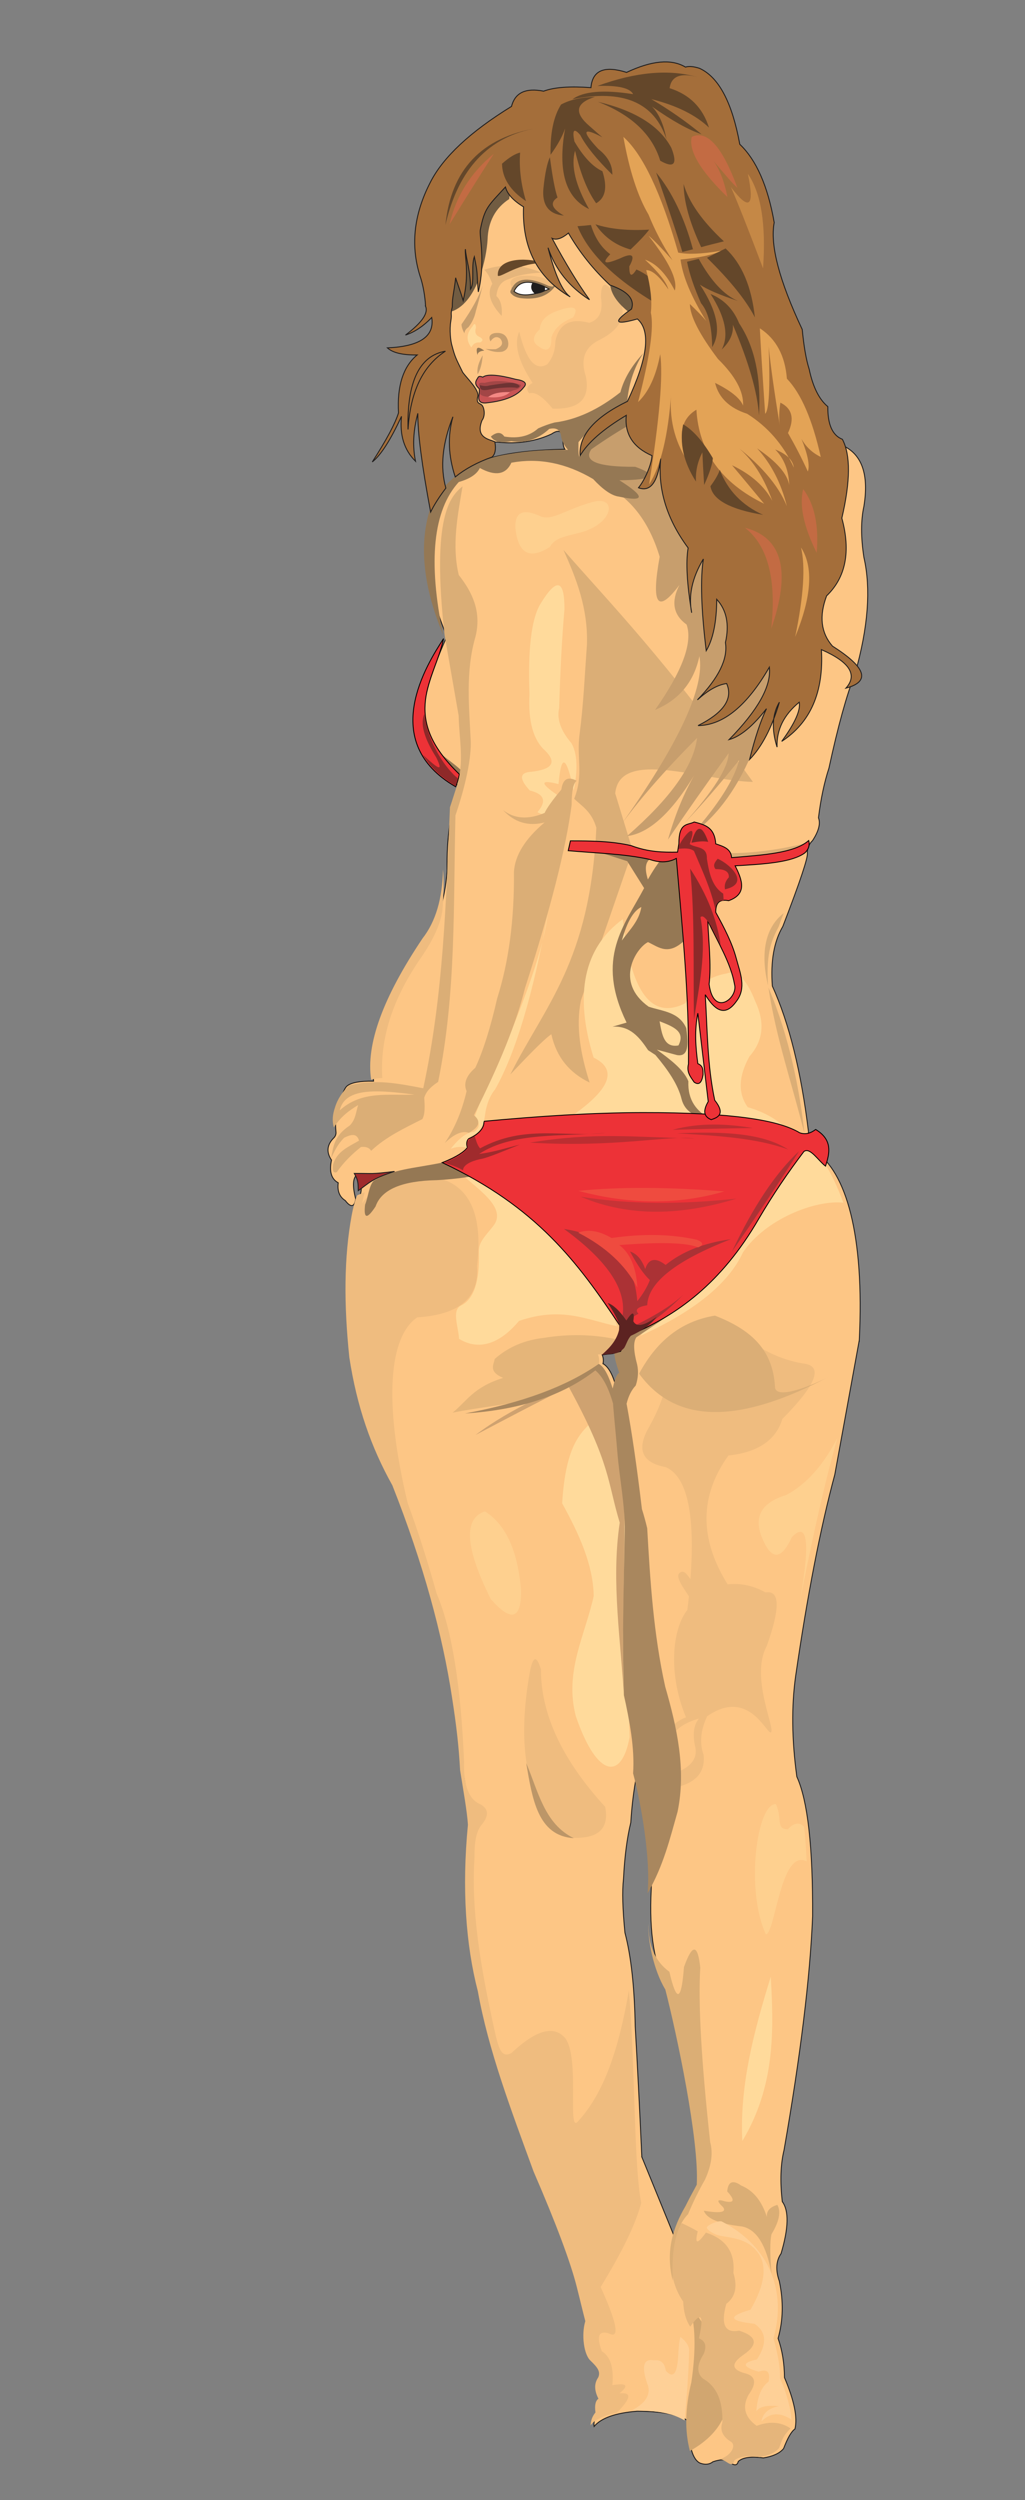 <?xml version="1.0"?><svg width="9290.47" height="22643.991" xmlns="http://www.w3.org/2000/svg">
 <rect width="100%" height="100%" fill="#808080" stroke="none"/>
 <defs>.str1 {stroke:black;stroke-width:7.94}
    .str0 {stroke:#201E1E;stroke-width:8.47}
    .fil31 {fill:#201E1E}
    .fil16 {fill:#ED3237}
    .fil38 {fill:#F48884}
    .fil2 {fill:#F58634}
    .fil30 {fill:#FEFEFE}
    .fil0 {fill:#FFF8AF}
    .fil1 {fill:#FFFBD6}
    .fil19 {fill:#5C2321}
    .fil26 {fill:#64472A}
    .fil28 {fill:#6E3333}
    .fil7 {fill:#715C42}
    .fil24 {fill:#7E2726}
    .fil23 {fill:#8E2929}
    .fil5 {fill:#957854}
    .fil22 {fill:#A02B2D}
    .fil27 {fill:#A24646}
    .fil32 {fill:#A46E3A}
    .fil15 {fill:#A9875E}
    .fil17 {fill:#AB3235}
    .fil21 {fill:#BC2E31}
    .fil25 {fill:#BC9668}
    .fil33 {fill:#C36B43}
    .fil34 {fill:#C58846}
    .fil20 {fill:#C73336}
    .fil10 {fill:#C79E6D}
    .fil4 {fill:#C85454}
    .fil14 {fill:#CFA270}
    .fil12 {fill:#D1A670}
    .fil37 {fill:#DBAE75}
    .fil9 {fill:#DBAE76}
    .fil35 {fill:#E3A356}
    .fil13 {fill:#E5B579}
    .fil8 {fill:#E5B57B}
    .fil18 {fill:#EF4B3F}
    .fil6 {fill:#EFBC7F}
    .fil39 {fill:#F48884}
    .fil3 {fill:#FDC685}
    .fil29 {fill:#FED08F}
    .fil36 {fill:#FED097}
    .fil11 {fill:#FFDA9B}</defs>
 <g>
  <title>Layer 1</title>
  <path fill="#fdc685" stroke="#201e1e" stroke-width="8.47" id="path18" d="m7788.57,12137.8c47,-952 -117,-1525 -407,-1715c-43,-90 -61,-147 -53,-169c-66,-545.04 -175,-986.04 -328,-1323.04c-17,-224 15,-404 95,-540c158,-410 232,-632 222,-667c-1,-42 15,-79 48,-111c55,-85 73,-154 53,-206c21,-171 53,-321 95,-450c81,-375 160,-662 238,-860c117,-414 144,-763 79,-1048c-28,-182 -28,-336 0,-463c46,-287 -17,-470 -191,-550c-1047,-1028 -1620,-1843 -1720,-2445c-400,-358 -927,-496 -1582,-413c-317,749 -403,1287 -322,1705c99,639 142,1127 497,1122c178,19 341,-6 487,-74c62,-42 96,-29 101,37c1,50 7,84 19,101c-284,6 -506,32 -667,77c-292,110 -475,288 -548,534c-74,318 -25,680 146,1085c-170,376 -240,653 -209,831c42,229 150,405 325,529c-83,215 -121,469 -114,762c-22,288 -100,514 -233,677c-310,440 -455,849 -434,1228c-123,-2 -204,13 -241,45c-23,20 -47,79 -71,180.04c-30,28 -39,105 -29,230c4,25 -4,46 -24,64c-58,61 -63,127 -16,196c-22,103 -2,172 61,206c-10,74 12,128 64,161c50,65 82,60 95,-13c-32,-122 -27,-197 16,-225c34,54 43,115 26,183c-67,189 -99,411 -95,667c-43,328 -14,709 87,1143c67,292 180,578 341,857c163,432 284,811 365,1138c127,539 204,1010 230,1416c35,185 57,347.001 66,487.001c-39,413 -29,814 32,1201c106,588 223,1037 352,1344c127,392 305,853 532,1384c74,237 124,426 151,566c-30,171 -10,295 61,373c65,55 84,105 56,148c-29,55 -28,115 3,180c-27,37 -36,79 -26,127c-31,47 -43,90 -37,127c65,-77 196,-123 392,-138c220,1 374,30 460,87c4,226 41,354 111,384c46,16 84,11 114,-13c75,-26 127,-23 156,8c41,29 65,26 74,-11c41,-37 116,-47 228,-32c87,-14 148,-42 183,-85c37,-97 71,-156 103,-177c25,-104 -7,-259 -95,-466c-1,-129 -20,-247 -58,-355c46,-162 50,-335 11,-519c-35,-101 -29,-184 16,-249c69,-232 72,-389 11,-471c-21,-184 -15,-339 16,-466c149,-855 236,-1560 259,-2117c3,-627 -44,-1049.001 -143,-1265.001c-46,-335 -49,-638 -11,-910c106,-730 224,-1339 355,-1826l222,-1218zm-2323,212c6,-25 4,-51 -7,-79c39,-1 87,-25 146,-73c-9,61 3,138 36,232c-28,25 -46,73 -53,146c-30,-121 -71,-196 -122,-225l0,-1zm352,7186.001c-21,-463 -41,-858 -60,-1184c-6,-350 -37,-633 -93,-847c-21,-212 -26,-375 -13,-489c10,-200 32,-369 66,-509c9,-146.001 26,-289.001 53,-430.001c100,390.001 144,734.001 132,1032.001c-21,401 29,706 152,913c103,390 171,717 205,979c52,277 113,725 79,794c-141,251 -214,412 -218,483l-303,-742z" class="fil3 str0"/>
  <path fill="#c85454" stroke="#201e1e" stroke-width="8.47" id="path20" d="m4746.235,3508.756c35,-36 11,-61 -71,-73c-162,-43 -261,-49 -299,-20c-34,-12 -39,-7 -48,11c-25,36 -23,58 16,95c1,21 0,41 -3,60c-9,52 14,76 77,66c163,-18 273,-65 328,-139z" class="fil4 str0"/>
  <path fill="#957854" id="path22" d="m4639.235,2664.756c-17,-12 -18,-28 -3,-46c12,-79 75,-114 189,-106c93,0 164,23 215,66c-61,98 -167,139 -318,122c-40,-6 -67,-18 -83,-36z" class="fil5"/>
  <path fill="#efbc7f" id="path24" d="m4828.235,3469.756c-131,-198 -172,-353 -122,-466c64,261 148,359 254,296c48,-55 73,-126 74,-212c33,-154 135,-209 307,-164c91,-29 126,-104 106,-228c0,-179 63,-152 191,79c25,120 -42,221 -201,302c-137,65 -179,176 -127,333c40,203 -60,300 -302,291c-89,-110 -160,-156 -212,-138c-30,-36 -20,-68 32,-95l0,2z" class="fil6"/>
  <path fill="#715c42" id="path26" d="m5699.235,2826.756c133,-90 77,-175 -169,-254c6,85 63,170 169,254z" class="fil7"/>
  <path fill="#e5b57b" id="path28" d="m4611.235,2527.756c76,-34 174,-53 296,-58c-175,-76 -348,-84 -519,-26c26,21 51,64 74,127c-50,80 -21,177 85,291c7,-86 -9,-146 -48,-180c8,-84 45,-135 111,-153l1,-1z" class="fil8"/>
  <path fill="#efbc7f" id="path30" d="m4965.235,2585.756c-168,-77 -276,-70 -323,21c-35,-57 -9,-92 77,-107c125,-9 219,10 283,58c30,37 17,47 -37,29l0,-1z" class="fil6"/>
  <path fill="#715c42" id="path32" d="m4444.235,1697.756c-244,299 -476,805 -346,1122c233,-86 313,-495 321,-649c5,-164 71,-287 196,-368c20,-123 -37,-158 -171,-105z" class="fil7"/>
  <path fill="#dbae76" d="m5107.235,4980.756c441,504 929,998 1717,2101c-461,-10 -1208,-307 -1248,104l158,518l-469,1358c-48,238 -2,489 79,743c-177,-85 -300,-224 -347,-438c-81,58 -227,213 -372,365c313,-624 724,-1022 780,-2235c-43,-146 -127,-192 -201,-262c88,-222 20,-370 49,-585c36,-274 47,-542 67,-816c9,-330 -97,-592 -213,-853z" class="fil9" id="path3805"/>
  <path fill="#c79e6d" id="path35" d="m5863.24,3842.76c1125,1212 1450,2188 974,2926c-140,352 -326,613 -561,783c237,-268 378,-490 423,-667c-179,222 -345,413 -497,572c265,-294 399,-506 402,-635c-214,295 -397,556 -550,783c70,-246 162,-462 275,-646c-220,383 -436,588 -646,614c392,-341 604,-637 635,-889c-300,301 -537,573 -709,815c539,-753 782,-1272 730,-1556c-49,233 -183,395 -402,487c248,-353 343,-611 286,-773c-122,-88 -143,-208 -64,-360c-199,266 -259,181 -180,-254c-103,-342 -290,-568 -561,-677c-195,-209 -144,-375 153,-497c119,-46 216,-55 291,-26l1,0z" class="fil10"/>
  <path fill="#dbae76" id="path37" d="m6520.235,7720.756c133,158 700,16 798,-88c-305,80 -635,107 -798,88z" class="fil9"/>
  <path fill="#ffda9b" id="path39" d="m6587.235,8816.756c-162,27 -287,117 -376,270c-306,154 -495,-100 -566,-762c-354,260 -443,678 -265,1254c226,110 150,294 -228,550c877,4 1542,43 1995,116c-88,-98 -212,-171 -370,-217c-90,-126 -84,-280 16,-460c125,-141 142,-307 53,-497c-80,-204 -167,-289 -259,-254z" class="fil11"/>
  <path fill="#957854" d="m5345.235,7690.756l340,109l153,244c-179,339 -445,631 -159,1218l-128,37c159,-10 245,96 323,213l66,43c113,134 206,268 238,402c29,108 119,165 262,177c-122,-65 -208,-163 -201,-341c-43,-106 -163,-196 -286,-286l182,49c110,20 104,-104 85,-244c-66,-148 -215,-152 -341,-194c-316,-226 -110,-534 -6,-585c101,47 190,134 353,-37l-55,-718l-175,0c-36,46 -74,100 -124,188c-37,-118 -16,-179 47,-197l-59,-10l-518,-66l3,-2zm468,524c-20,127 -109,210 -177,304c50,-180 110,-271 177,-304zm165,1035c123,48 238,92 171,219c-132,23 -149,-100 -171,-219z" class="fil5" id="path3794"/>
  <path fill="#957854" id="path42" d="m4159.235,7046.756c-96,-84 -158,-159 -162,-220c39,38 101,76 177,144c-4,33 -8,50 -15,76z" class="fil5"/>
  <path fill="#efbc7f" id="path44" d="m5423.235,21723.756c-41,-82 -35,-142 -1,-191c24,-54 -9,-93 -70,-152c-61,-56 -84,-237 -47,-358c-24,-90 -46,-187 -79,-316c-55,-216 -184,-564 -390,-1039c-207,-566 -410,-1101 -505,-1632c-109,-420 -146,-931 -90,-1509c-7,-117 -43,-318 -71,-494c-12,-219 -33,-401 -73,-658c-86,-567 -260,-1212 -541,-1922c-193,-345 -322,-714 -390,-1159c-50,-481 -49,-907 22,-1290c12,-61 30,-140 50,-178c24,-10 45,-19 68,-28c-9,32 -17,66 -24,102c99,-149 318,-229 657,-238c314,62 442,331 384,807c23,284 -158,438 -542,463c-250,171 -311,744 -86,1682c92,248 179,521 262,818c138,323 220,831 249,1524c-6,214 43,343 148,386c73,40 79,100 16,180c-50,55 -72,153 -69,296c-33,477 53,993 180,1566c40,181 65,255 153,212c226,-213 390,-257 492,-132c128,185 18,837 106,757c240,-256 376,-657 468,-1194c58,691 44,1588 112,1926c-50,184 -157,416 -368,761c153,338 176,478 69,418c-89,-24 -108,31 -58,164c78,48 110,150 95,307c132,-22 153,3 64,74c115,-11 107,42 -23,176c-132,26 -210,70 -238,114c3,-60 24,-92 44,-117c-10,-72 3,-109 29,-126l-3,0z" class="fil6"/>
  <path fill="#ffda9b" d="m5592.235,12011.756c-271,-56 -498,-182 -888,-48c-151,181 -343,285 -544,162c-3,-103 -70,-258 19,-302c115,-56 171,-218 161,-492c-4,-93 90,-166 144,-247c109,-181 -236,-363 -401,-544c684,359 1278,783 1509,1470l0,0l0,1z" class="fil11" id="path3818"/>
  <path fill="#957854" id="path47" d="m4294.235,10651.756c-97,-49 -193,-90 -286,-122c-275,56 -431,55 -620,164c-44,42 -52,154 -79,217c-15,129 17,135 95,16c53,-153 238,-232 556,-238c124,-7 235,-20 333,-37l1,0z" class="fil5"/>
  <path fill="#d1a670" id="path49" d="m6266.235,21576.756c44,-297 38,-533 -20,-708c473,625 475,1068 7,1330c-48,-181 -44,-388 13,-622z" class="fil12"/>
  <path fill="#e5b579" d="m4933.235,12116.756c-161,18 -313,72 -449,191c-11,57 -57,115 76,172c-271,85 -325,207 -458,315c482,-98 1002,-84 1325,-442c7,-27 2,-65 -8,-85c25,-1 48,-5 79,-20c26,-36 61,-77 83,-119c-214,-45 -433,-47 -649,-12l1,0z" class="fil13" id="path3816"/>
  <path fill="#ffda9b" d="m5706.235,15734.756c-69,386 -292,378 -487,-191c-106,-403 84,-732 162,-1088c-4,-280 -131,-560 -286,-840c34,-547 173,-645 306,-773c440,1004 255,1935 306,2893l-1,-1z" class="fil11" id="path3822"/>
  <path fill="#e5b57b" id="path53" d="m6653.235,22292.756c-24,70 -79,-27 -136,-18c107,-28 160,-124 109,-159c-76,-47 -103,-105 -79,-175c6,-196 -52,-328 -175,-397c-59,-50 -57,-124 5,-222c31,-72 16,-120 -42,-143c47,-213 21,-248 -79,-106c-39,-57 -60,-133 -64,-228c-59,-84 -94,-182 -106,-296c-15,-224 17,-361 95,-413c71,34 119,59 143,74c-29,117 -5,121 74,11c183,59 266,181 249,365c39,125 18,219 -64,280c-52,186 -14,268 116,243c162,52 176,124 42,217c-117,80 -113,136 11,169c98,25 109,90 32,196c-59,109 -34,202 74,280c136,-50 235,-26 307,24c-77,76 -79,116 -104,178c-50,56 -113,68 -177,82c-30,-5 -67,-5 -110,-8c-48,5 -103,16 -122,43l1,3z" class="fil8"/>
  <path fill="#ffda9b" id="path55" d="m6694.235,11210.756c-512,451 -807,747 -886,886c488,-222 796,-473 926,-754c203,-300 652,-477 910,-450c-436,-1167 -751,-38 -949,318l-1,0z" class="fil11"/>
  <path fill="#efbc7f" id="path57" d="m6218.235,15553.756c-130,50 -180,134 -148,254c5,-111 94,-193 265,-243c-49,60 -60,148 -32,265c17,97 -39,171 -169,222c0,0 -4,46 -11,138c187,-43 271,-142 254,-296c-38,-107 -27,-224 32,-349c373,-261 538,159 577,146c49,-22 -190,-500 -37,-781c124,-347 121,-509 -11,-487c-111,-62 -225,-86 -343,-73c-258,-414 -255,-803 7,-1167c268,-29 431,-139 489,-331c314,-317 375,-484 185,-503c-207,-35 -405,-132 -595,-291c-315,-86 -544,-28 -688,172c97,153 62,382 -106,688c-122,205 -73,329 146,370c194,83 269,421 225,1014c-34,-43 -56,-82 -93,-60c-54,32 30,139 79,216c-4,40 -9,81 -14,123c-139,176 -176,582 -12,974l0,-1z" class="fil6"/>
  <path fill="#cfa270" d="m5658.235,15417.756c-27,-541 -122,-1086 -41,-1627c-112,-367 -81,-533 -463,-1231c-309,155 -574,295 -844,437c330,-249 693,-390 1119,-605c361,609 175,2017 229,3025l0,0l0,1z" class="fil14" id="path3786"/>
  <path fill="#efbc7f" id="path60" d="m5154.235,16642.756c261,20 371,-72 331,-278c-389,-425 -583,-839 -582,-1244c-42,-139 -77,-122 -106,53c-122,717 -3,1207 357,1468l0,1z" class="fil6"/>
  <path fill="#a9875e" d="m5870.235,17146.756c146,-255 202,-495 271,-737c79,-378 -3,-756 -112,-1134c-106,-478 -136,-956 -163,-1434c-15,-63 -31,-121 -48,-174c-45,-379 -91,-697 -139,-954c17,-70 45,-125 83,-165c22,-66 26,-128 13,-189c-34,-125 -36,-208 -7,-248c115,-77 211,-142 288,-195c-240,84 -419,192 -481,225c-22,124 6,198 37,291c-38,28 -48,104 -59,143c-33,-104 -74,-196 -126,-223c-290,203 -693,353 -1212,449c493,-31 886,-161 1181,-390c67,57 120,157 160,301c11,142 30,319 40,448c20,238 70,474 66,713c-7,500 -25,881 -7,1480c50,229 99,479 83,708c72,266 161,779 131,1085l1,0z" class="fil15" id="path3782"/>
  <path fill="#ed3237" stroke="#000000" stroke-width="7.94" d="m5689.235,12098.756c440,-178 850,-475 1188,-1060c130,-221 267,-422 409,-609c55,-43 130,82 196,132c40,-121 64,-239 -89,-332c-42,31 -87,50 -145,30c-185,-112 -595,-184 -1426,-183c-460,1 -942,33 -1436,79c5,75 -75,133 -143,159c-17,29 -14,50 -9,80c-19,30 -90,83 -226,135c856,402 1226,899 1609,1475c1,140 -52,226 -153,264l89,-9l72,-21l64,-140z" class="fil16 str1" id="path2987"/>
  <path fill="#ab3235" id="path64" d="m5588.235,12159.756c24,-56 34,-107 29,-151c105,-264 -63,-556 -505,-878c415,65 636,283 664,654c53,-66 90,-129 114,-191c-54,-50 -114,-136 -180,-259c62,20 107,73 138,159c30,-95 92,-108 185,-37c151,-122 348,-200 590,-233c-496,193 -749,392 -757,598c-88,15 -115,41 -79,77c-76,37 -109,83 -98,138c236,-111 404,-215 505,-312c-180,187 -354,308 -521,362c-27,46 -55,70 -85,74l0,-1z" class="fil17"/>
  <path fill="#ef4b3f" id="path66" d="m5243.235,11165.756c249,128 427,294 534,497c-11,-183 -65,-312 -164,-386c376,-29 614,-22 714,21c53,-22 49,-45 -11,-69c-229,-52 -486,-57 -773,-16c-114,-66 -214,-82 -302,-48l2,1z" class="fil18"/>
  <path fill="#5c2321" id="path68" d="m5717.235,12098.756c109,-50 187,-107 235,-172c-114,82 -184,95 -212,40c14,-91 -7,-93 -63,-7c-61,-88 -117,-141 -169,-159c61,92 98,164 109,215c-18,113 -80,182 -165,257c109,-16 145,-2 205,-64c21,-35 30,-75 60,-110z" class="fil19"/>
  <path fill="#c73336" d="m5263.235,10838.756c459,73 932,69 1413,17c-492,151 -967,172 -1413,-17z" class="fil20" id="path2991"/>
  <path fill="#bc2e31" d="m6298.235,10310.756c-244,-29 -721,85 -1494,38c588,-96 928,-49 1494,-38z" class="fil21" id="path2993"/>
  <path fill="#a02b2d" d="m5492.235,10259.756c-380,46 -734,-80 -1141,141c-27,-30 -38,-79 -48,-108c-45,12 -84,54 -63,104c-31,55 -140,105 -211,134c55,20 122,39 168,70c-3,-47 70,-84 153,-102c71,-10 243,-86 362,-132c-122,30 -236,68 -370,85c306,-201 748,-155 1149,-192l0,0l1,0z" class="fil22" id="path2995"/>
  <path fill="#bc2e31" d="m7145.235,10411.756c-286,-105 -648,-126 -1011,-147c396,-17 770,-9 1011,147z" class="fil21" id="path3765"/>
  <path fill="#bc2e31" d="m6096.235,10232.756c236,-7 478,-13 728,-16c-241,-40 -484,-50 -728,16z" class="fil21" id="path3767"/>
  <path fill="#ed3237" stroke="#000000" stroke-width="7.94" d="m6290.235,7445.756c-58,30 -137,0 -137,195l-12,77c-130,2 -261,1 -421,-59c-177,-41 -363,-43 -550,-43l-20,89c247,22 506,28 734,78c82,28 164,36 246,-8c53,621 117,1242 110,1862c-19,76 20,117 51,164c43,31 69,7 81,-66c0,-40 3,-81 -47,-101c-21,-152 -31,-305 0,-457l94,800c-56,96 -31,140 27,164c55,-18 135,-47 32,-176c-68,-319 -66,-637 -86,-956c77,126 172,215 281,62c95,-122 36,-256 0,-391c-37,-139 -109,-278 -186,-417c0,-74 24,-124 117,-105c168,-60 126,-184 59,-316c262,-15 513,-30 632,-117c36,-34 45,-72 35,-112c-131,115 -416,131 -699,155c-6,-83 -77,-102 -144,-125c-10,-156 -105,-173 -195,-198l-2,1zm125,894c90,191 209,383 242,574c37,124 -190,305 -230,0c21,-183 -5,-382 -12,-574z" class="fil16 str1" id="path3769"/>
  <path fill="#8e2929" d="m6571.235,8054.756c232,-52 49,-226 -66,-277c-24,29 -48,58 -20,94c71,0 124,14 121,74c-25,28 -44,61 -35,109l0,0z" class="fil23" id="path3774"/>
  <path fill="#8e2929" d="m6481.235,8226.756c-40,-183 -120,-349 -191,-519c-38,-29 -89,-24 -141,-20l8,-35c62,-117 168,-212 94,-8c56,39 160,15 156,133c20,130 48,253 148,316l4,66c-37,-12 -61,18 -78,66l0,0l0,1z" class="fil23" id="path3776"/>
  <path fill="#8e2929" d="m6290.235,9236.756c-9,-457 10,-913 -35,-1370c152,233 247,466 277,699c-81,-176 -150,-298 -183,-258c58,319 -14,622 -59,929z" class="fil23" id="path3778"/>
  <path fill="#7e2726" d="m6419.235,7624.756c-55,-156 -106,-162 -152,8c49,-9 98,-18 152,-8z" class="fil24" id="path3780"/>
  <path fill="#bc9668" d="m5201.235,16648.756c-329,-21 -376,-357 -432,-681c109,256 166,553 432,681z" class="fil25" id="path3788"/>
  <path fill="#64472a" d="m4512.235,2497.756c31,18 190,-121 425,-115c-195,-61 -436,-36 -425,115z" class="fil26" id="path3790"/>
  <path fill="#ed3237" stroke="#000000" stroke-width="7.94" d="m4164.235,7012.756c-553,-529 -219,-861 -144,-1229c-149,230 -598,935 110,1342c16,-39 26,-76 34,-113z" class="fil16 str1" id="path3792"/>
  <path fill="#dbae76" d="m4191.235,4405.756c-107,89 -283,261 -161,1350l127,726c4,218 55,423 -19,646c-21,62 -36,113 -60,184c-35,850 -58,1696 -242,2545c-219,-42 -438,-88 -675,-25c-56,57 -102,120 -126,202c-20,59 -27,118 -9,178c58,-94 137,-154 220,-203c-21,63 -21,129 -76,185c-145,95 -149,195 -169,296c30,-62 57,-124 118,-185c58,-28 114,-47 135,26c-95,56 -202,97 -236,219c-1,36 -8,80 34,67c66,-94 141,-166 219,-228c49,-6 76,8 93,34c133,-126 300,-204 464,-287c26,-48 22,-121 17,-194c19,-63 69,-105 126,-143c165,-805 137,-1609 157,-2414c30,-87 143,-426 139,-666c-15,-318 -50,-636 43,-954c55,-225 -28,-399 -152,-557c-64,-267 -11,-534 34,-801l-1,-1zm-775,5479c104,0 222,14 341,29c-232,11 -476,-40 -678,143c31,-135 164,-172 337,-172z" class="fil9" id="path3809"/>
  <path fill="#dbae76" d="m5792.235,12440.756c354,488 957,431 1719,29c-173,90 -492,214 -487,86c-20,-314 -193,-504 -544,-640c-277,45 -513,201 -687,525l0,0l-1,0z" class="fil9" id="path3814"/>
  <path fill="#ffda9b" d="m6728.235,19391.756c297,-496 286,-993 258,-1489c-150,487 -283,977 -258,1489z" class="fil11" id="path3820"/>
  <path fill="#ef4b3f" id="path86" d="m6565.235,10790.756c-515,-41 -956,-42 -1323,-5c466,125 907,127 1323,5z" class="fil18"/>
  <path fill="#ab3235" id="path88" d="m6634.235,11335.756c195,-411 397,-714 609,-910c-170,266 -373,570 -609,910z" class="fil17"/>
  <path fill="#957854" id="path90" d="m5624.235,3551.756c-199,158 -399,250 -598,275c-47,12 -96,30 -148,53c-78,70 -181,95 -307,74c-30,-43 -70,-43 -122,0c28,48 90,62 185,42c125,21 240,-16 344,-111c60,-14 96,5 106,58c4,42 25,86 64,132c-183,-4 -358,7 -538,38c-286,44 -553,180 -707,481c-106,320 -75,704 114,1158c-140,-669 -91,-1131 141,-1386c102,-29 165,-72 191,-127c140,76 236,61 286,-48c249,-46 496,3 741,148c91,98 169,151 233,159c239,51 241,1 5,-148c311,-3 359,-44 143,-122c-341,2 -473,-51 -397,-159c136,-95 261,-174 376,-238c-7,-71 -11,-106 -11,-106c-185,106 -329,215 -434,328c-37,127 -52,111 -48,-48c127,-156 274,-269 439,-339c12,-176 61,-331 148,-466c-106,115 -175,232 -206,349l0,3z" class="fil5"/>
  <path fill="#a24646" id="path92" d="m4346.235,3496.756c-12,-26 3,-35 45,-29c100,-26 210,-20 331,18c-4,25 -25,41 -64,48c-166,65 -264,77 -308,35c1,-41 1,-49 -4,-72z" class="fil27"/>
  <path fill="#6e3333" id="path94" d="m4355.235,3519.756c-6,-7 -12,-36 1,-30c22,7 54,10 77,2c82,-12 180,-30 223,-22c66,15 61,40 27,43c-37,-9 -183,-1 -242,14c-23,5 -73,16 -86,-7z" class="fil28"/>
  <path fill="#c79e6d" id="path96" d="m4548.235,3185.756c-43,7 -93,-1 -148,-26c25,3 56,4 93,3c58,-23 72,-55 42,-95c-31,-25 -61,-17 -90,24c-19,-39 -7,-63 34,-74c67,-10 108,12 124,66c13,55 -6,90 -56,103l1,-1z" class="fil10"/>
  <path fill="#957854" id="path98" d="m4389.235,3175.756c-61,-45 -81,-32 -61,40c0,-23 21,-37 61,-40z" class="fil5"/>
  <path fill="#fed08f" id="path100" d="m5019.235,2828.756c-79,34 -122,85 -127,153c-69,66 -71,119 -5,159c74,53 112,24 111,-85c24,-78 89,-138 196,-180c60,-101 2,-117 -175,-48l0,1z" class="fil29"/>
  <path fill="#fefefe" stroke="#201e1e" stroke-width="8.47" id="path102" d="m4977.235,2617.756c-164,-86 -269,-84 -318,21c58,49 165,42 318,-21z" class="fil30 str0"/>
  <path fill="#201e1e" id="path104" d="m4934.235,2590.756c-36,-15 -73,-24 -108,-29c-21,36 -13,70 24,101c34,-4 64,-13 87,-26c5,-22 4,-37 -3,-45l0,-1z" class="fil31"/>
  <path fill="#ffda9b" id="path106" d="m4283.235,2955.756c-56,64 -60,128 -11,191c16,-34 42,-49 79,-45c33,-17 28,-36 -16,-56c-26,-14 -33,-40 -21,-79c-3,-39 -14,-42 -32,-11l1,0z" class="fil11"/>
  <path fill="#a46e3a" stroke="#201e1e" stroke-width="8.47" id="path108" d="m3857.24,2767.76c-6,-89 -20,-170 -42,-243c-97,-284 -69,-575 85,-873c116,-229 362,-458 736,-688.004c32,-125 129,-170 291,-138c97,-36 240,-46 429,-32c13,-156 121,-202 323,-138c229,-108 407,-124 534,-48c32,-10 74,-6 127,11c174,79 296,309 365,688.004c149,141 254,377 312,709c-39,203 46,526 254,968c15,156 36,276 63,360c34,162 91,275 169,339c-2,162 42,261 132,296c75,142 73,380 -5,714c82,302 36,537 -138,704c-69,183 -52,335 53,455c306,194 347,321 122,381c108,-121 34,-237 -222,-349c22,383 -98,660 -360,831c121,-166 173,-284 159,-355c-140,115 -207,251 -201,407c-51,-161 -44,-297 21,-407c-68,230 -158,403 -270,519c49,-197 100,-350 153,-460c-124,159 -237,252 -339,280c263,-268 385,-487 365,-656c-202,350 -417,526 -646,529c233,-117 319,-244 259,-381c-81,11 -169,61 -265,148c193,-199 278,-372 254,-519c37,-163 11,-294 -79,-392c-1,206 -33,361 -95,466c-46,-374 -54,-651 -26,-831c-102,170 -137,333 -106,487c-43,-264 -54,-460 -32,-587c-193,-260 -276,-530 -249,-810c-27,217 -94,305 -201,265c72,-90 123,-237 122,-291c-172,-75 -249,-197 -233,-365c-209,125 -349,247 -418,365c-13,-183 130,-347 429,-492c184,-390 214,-638 90,-746c-208,59 -225,29 -53,-90c30,-90 -36,-162 -196,-217c-149,-139 -275,-296 -376,-471c-60,50 -110,66 -148,48c121,226 234,411 339,556c-183,-116 -308,-272 -376,-471c64,248 131,396 201,445c-296,-172 -437,-443 -423,-815c-93,-57 -148,-117 -164,-180c-158,172 -189,189 -228,389c-10,52 49,287 -18,561c-17,-197 -1,-147 -36,-319c-31,88 6,237 -35,295c2,-166 -39,-267 -46,-363c-8,64 39,220 -20,466c-29,-99 -61,-174 -68,-207c-17,145 -31,173 -31,264c-19,83 -1,53 -13,128c-14,78 -2,185 11,225c27,101 33,110 97,240c37,51 149,158 137,216c-18,65 13,61 35,79c22,20 36,95 3,139c-64,161 66,171 116,195c12,67 3,113 -26,138c-132,47 -243,107 -333,180c-63,-190 -70,-371 -21,-545c-96,241 -117,456 -64,646c-60,79 -106,151 -138,217c-80,-425 -118,-724 -116,-894c-42,155 -49,299 -21,434c-103,-102 -145,-238 -127,-407c-99,214 -187,352 -265,413c129,-200 208,-348 238,-445c-14,-245 43,-420 169,-524c-132,2 -222,-20 -270,-64c295,-13 429,-105 402,-275c-78,81 -158,133 -238,159c152,-114 212,-203 180,-265l2,-2zm-159,1122c-10,-431 102,-667 339,-709c-205,132 -318,368 -339,709z" class="fil32 str0"/>
  <path fill="#64472a" id="path110" d="m5402.235,1841.756c86,-48 105,-145 58,-291c-87,-40 -172,-130 -254,-270c-21,-105 -4,-124 53,-58c51,99 148,219 291,360c2,-87 -40,-165 -127,-233c-155,-166 -143,-201 37,-106c-25,-21 -64,-55 -116,-101c-143,-122 -127,-210 48,-265c-123,2 -225,25 -307,69c-68,108 -99,259 -95,455c62,-85 106,-164 132,-238c-69,384 3,628 217,730c-123,-216 -166,-392 -127,-529c49,207 112,366 191,476l-1,1z" class="fil26"/>
  <path fill="#64472a" id="path112" d="m5984.235,1455.756c-72,-237 -261,-416 -566,-534c340,80 562,220 667,418c58,148 24,187 -101,116z" class="fil26"/>
  <path fill="#64472a" id="path114" d="m4037.235,2037.756c118,-511 395,-804 831,-878c-504,85 -781,378 -831,878z" class="fil26"/>
  <path fill="#c36b43" id="path116" d="m4074.235,2032.756c161,-262 295,-475 402,-640c-210,171 -344,385 -402,640z" class="fil33"/>
  <path fill="#64472a" id="path118" d="m6641.235,2937.756c146,343 225,619 238,826c21,-346 -39,-625 -180,-836c-52,-128 -138,-216 -259,-265c135,210 168,378 101,503c75,-70 109,-146 101,-228l-1,0z" class="fil26"/>
  <path fill="#64472a" id="path120" d="m6344.235,2577.756c158,242 195,431 111,566c-3,-190 -37,-323 -101,-397c-63,-142 -106,-268 -127,-376c71,-18 106,-26 106,-26c111,200 229,327 355,381c-169,-56 -284,-106 -344,-148z" class="fil26"/>
  <path fill="#64472a" id="path122" d="m6185.235,2281.756c82,-20 114,-28 95,-26c-78,-287 -189,-518 -333,-693c115,334 194,574 238,720l0,-1z" class="fil26"/>
  <path fill="#64472a" id="path124" d="m6355.235,2238.756c-105,-224 -158,-415 -159,-572c47,164 169,337 365,519c-85,21 -154,38 -206,53z" class="fil26"/>
  <path fill="#64472a" id="path126" d="m6577.235,2249.756c-56,28 -113,56 -169,85c212,208 356,388 434,540c-30,-278 -118,-486 -265,-624l0,-1z" class="fil26"/>
  <path fill="#c58846" id="path128" d="m6778.235,1572.756c64,302 13,342 -153,122c63,144 160,389 291,736c28,-398 -18,-684 -138,-857l0,-1z" class="fil34"/>
  <path fill="#64472a" id="path130" d="m5053.235,1788.756c-72,47 -53,101 58,164c-140,-13 -202,-98 -185,-254c14,-132 34,-224 58,-275c23,178 46,299 69,365z" class="fil26"/>
  <path fill="#64472a" id="path132" d="m4767.235,1820.756c-45,-150 -63,-297 -53,-439c-46,11 -101,45 -164,101c2,130 74,243 217,339l0,-1z" class="fil26"/>
  <path fill="#64472a" id="path134" d="m5704.235,2408.756c-2,94 19,105 64,32c155,67 269,201 344,402c-474,-253 -767,-517 -878,-794c46,-3 86,-7 122,-11c35,115 93,204 175,265c-81,84 -51,96 90,37c111,-53 139,-30 85,69l-2,0z" class="fil26"/>
  <path fill="#64472a" id="path136" d="m5715.235,2259.756c-134,-37 -240,-113 -318,-228c132,43 295,59 487,48c-36,48 -93,108 -169,180z" class="fil26"/>
  <path fill="#e3a356" id="path138" d="m5857.235,2445.756c40,151 54,279 42,386c29,133 -9,403 -116,810c96,-91 163,-236 201,-434c27,195 -7,589 -101,1180c106,-164 173,-441 201,-831c-21,227 27,432 143,614c-85,-222 -57,-375 85,-460c22,379 226,663 614,852c-120,-145 -217,-261 -291,-349c173,83 295,191 365,323c-88,-247 -214,-425 -376,-534c260,193 429,387 508,582c-52,-209 -142,-384 -270,-524c178,121 275,232 291,333c-4,-132 -46,-240 -127,-323c105,42 161,97 169,164c-96,-208 -237,-370 -423,-487c-161,-52 -258,-145 -291,-280c143,71 228,140 254,206c6,-127 -70,-268 -228,-423c-168,-223 -253,-389 -254,-497c72,69 121,120 148,153c-136,-218 -213,-403 -233,-556c179,-18 301,-44 365,-79c-173,29 -302,34 -386,16c-155,-542 -321,-891 -497,-1048c54,303 130,538 228,704c57,141 129,279 217,413c-107,-119 -179,-193 -217,-222c186,236 266,401 238,497c-78,-152 -168,-246 -270,-280c125,115 195,205 212,270c-81,-119 -148,-177 -201,-175l0,-1z" class="fil35"/>
  <path fill="#e3a356" id="path140" d="m7207.235,5768.756c77,-370 94,-640 53,-810c114,175 97,445 -53,810z" class="fil35"/>
  <path fill="#c36b43" id="path142" d="m7402.235,5006.756c-118,-238 -159,-430 -122,-577c102,136 143,328 122,577z" class="fil33"/>
  <path fill="#64472a" id="path144" d="m6916.235,4662.756c-190,-86 -321,-222 -392,-407c-14,41 -42,90 -85,148c20,123 179,210 476,259l1,0z" class="fil26"/>
  <path fill="#64472a" id="path146" d="m6191.235,3842.756c90,52 180,154 270,307c-4,55 -30,136 -79,243c-8,-123 -13,-222 -16,-296c-44,86 -63,174 -58,265c-113,-176 -151,-349 -116,-519l-1,0z" class="fil26"/>
  <path fill="#c36b43" id="path148" d="m6990.235,5694.756c49,-447 -30,-752 -238,-915c340,88 419,393 238,915z" class="fil33"/>
  <path fill="#e3a356" id="path150" d="m6889.235,2974.756c146,96 227,248 243,455c129,134 231,370 307,709c-76,-37 -134,-91 -175,-164c58,143 77,242 58,296c-54,-118 -114,-234 -180,-349c61,-130 38,-222 -69,-275c-12,78 -14,146 -5,206c-50,-299 -83,-537 -101,-714c14,375 3,578 -32,609c-26,-384 -42,-642 -48,-773l2,0z" class="fil35"/>
  <path fill="#c36b43" id="path152" d="m6683.235,1699.756c-136,-371 -273,-525 -413,-460c-31,125 77,306 323,545c-34,-175 -93,-304 -175,-386c142,172 230,273 265,302l0,-1z" class="fil33"/>
  <path fill="#ffda9b" id="path154" d="m4810.235,6990.756c195,-21 239,-84 132,-191c-109,-96 -156,-267 -143,-513c-15,-404 17,-674 95,-810c149,-248 223,-234 222,42c-22,250 -38,548 -48,894c-23,99 14,205 111,318c53,93 60,235 21,429c-68,-318 -113,-337 -138,-58c-165,-43 -170,-11 -16,95c-28,158 -86,211 -175,159c86,-99 63,-164 -69,-196c-96,-104 -94,-161 5,-169l3,0z" class="fil11"/>
  <path fill="#efbc7f" id="path156" d="m3465.235,9763.756c-39,1 -73,6 -101,16c-49,-319 106,-745 466,-1281c118,-151 180,-359 185,-624c9,81 7,205 -5,370c-18,128 -88,279 -212,455c-244,360 -355,714 -333,1064z" class="fil6"/>
  <path fill="#ffda9b" id="path158" d="m4286.235,10282.756c-58,28 -75,65 -53,111c-54,-11 -103,-7 -148,11c79,-100 149,-151 212,-153c56,-43 56,-83 0,-122c45,-129 93,-240 143,-333c319,-724 494,-1230 524,-1519c-132,729 -291,1259 -476,1588c-51,62 -83,147 -95,254c-15,84 -50,138 -106,164l-1,-1z" class="fil11"/>
  <path fill="#dbae76" id="path160" d="m6961.235,8924.756c-67,-277 -34,-518 142,-654c-16,39 -30,77 -44,119c-58,112 -118,226 -98,535z" class="fil9"/>
  <path fill="#fed08f" id="path162" d="m5265.235,4821.756c303,-83 328,-337 106,-275c-249,69 -361,169 -466,132c-166,-78 -243,-41 -233,111c26,226 130,280 312,164c46,-86 144,-95 280,-132l1,0z" class="fil29"/>
  <path fill="#dbae76" id="path164" d="m6965.235,8944.756c189,441 286,942 326,1322c-112,-452 -258,-866 -326,-1322z" class="fil9"/>
  <path fill="#fed097" id="path166" d="m6206.235,21922.756c-41,-24 -94,-48 -146,-59c-110,-29 -218,-30 -333,-32c116,-63 166,-131 149,-216c-66,-177 -49,-257 53,-238c60,-7 96,24 106,95c64,71 101,31 111,-122c4,-89 11,-150 21,-185c52,41 78,81 79,122c-4,215 -27,473 -41,635l1,0z" class="fil36"/>
  <path fill="#fed08f" id="path168" d="m7143.235,16567.756c-115,2 -50,-99 -111,-228c-172,-6 -278,777 -90,1180c87,-15 133,-782 370,-661c-10,-167 -16,-256 -25,-314c-39,-44 -97,-35 -144,22l0,1z" class="fil29"/>
  <path fill="#fed08f" id="path170" d="m4448.235,14482.756c-232,-465 -250,-729 -53,-794c189,118 299,358 328,720c1,259 -91,284 -275,74z" class="fil29"/>
  <path fill="#fed08f" id="path172" d="m7252.235,14492.756c124,-630 237,-1121 339,-1471c-129,250 -284,423 -466,519c-246,75 -309,223 -191,445c76,146 157,124 243,-64c143,-147 168,44 74,572l1,-1z" class="fil29"/>
  <path fill="#dbae75" id="path174" d="m6067.235,17858.756c-135,-99 -191,-245 -190,-436c-8,135 43,416 153,596c105,408 308,1367 285,1768c-26,52 -49,87 -103,196c-109,187 -184,405 -114,675c-15,-294 31,-495 138,-603c46,-111 97,-215 153,-312c59,-128 75,-241 48,-339c-80,-729 -110,-1257 -90,-1582c-23,-217 -72,-219 -148,-5c-23,310 -67,324 -132,42z" class="fil37"/>
  <path fill="#dbae75" id="path176" d="m6993.235,20234.756c69,-114 87,-202 53,-265c-69,20 -101,57 -95,111c-46,-146 -123,-241 -233,-286c-76,-54 -119,-36 -127,53c72,78 65,108 -21,90c-73,-23 -78,-5 -16,53c33,46 -25,57 -175,32c26,73 143,120 349,143c131,28 219,171 265,429c-15,-180 -15,-300 0,-360z" class="fil37"/>
  <path fill="#a02b2d" stroke="#201e1e" stroke-width="8.47" id="path178" d="m3575.235,10609.756c-219,27 -186,17 -364,18c31,56 36,78 36,156c101,-71 120,-106 328,-174z" class="fil22 str0"/>
  <path fill="#fed097" id="path202" d="m7068.235,21537.756c67,147 98,281 106,377c-106,-69 -194,-64 -272,16c11,-74 64,-120 159,-138c-113,-11 -181,5 -206,48c9,-133 46,-223 111,-270c18,-88 -12,-118 -90,-90c-150,-44 -155,-81 -16,-111c94,-142 87,-249 -21,-323c-234,-25 -246,-67 -37,-127c133,-229 146,-389 80,-499c-89,-135 -207,-145 -334,-168c-80,-10 -149,-63 -141,-81c9,-21 110,-65 136,-51c443,229 586,648 467,1057c41,143 64,281 59,360l-1,0z" class="fil36"/>
  <path fill="#dbae76" id="path204" d="m4229.235,9882.756c-43,183 -109,339 -198,470c86,-83 159,-114 218,-93c97,-52 112,-105 46,-159c233,-459 387,-843 463,-1151c231,-713 372,-1267 423,-1660c0,-124 15,-197 46,-218c-80,-43 -126,-16 -139,79c-79,94 -130,165 -152,212c-149,63 -275,54 -377,-26c104,112 229,150 377,112c-178,150 -270,300 -278,450c4,432 -47,813 -152,1144c-60,264 -126,473 -198,628c-83,72 -109,143 -79,212z" class="fil9"/>
  <path fill="#8e2929" id="path206" d="m4131.235,7119.756c6,-31 12,-37 18,-71c-93,-72 -267,-299 -303,-582c-39,87 -4,217 108,394c63,130 29,114 -122,-25c67,108 148,192 299,284z" class="fil23"/>
  <path fill="#64472a" id="path208" d="m5737.235,852.756c-266,-42 -449,-26 -549,46c459,-92 743,29 853,364c-25,-135 -69,-234 -132,-298c184,130 334,213 450,251c-141,-116 -293,-222 -456,-318c228,57 402,143 523,258c-57,-181 -176,-300 -357,-357c15,-109 101,-143 258,-99c-259,-76 -563,-49 -913,79c186,-7 294,18 324,73l-1,1z" class="fil26"/>
  <path fill="#c79e6d" id="path210" d="m4184.235,2935.756c94,-134 157,-250 190,-347c-21,84 -41,160 -61,228c-11,54 -33,102 -67,146c-22,15 -35,33 -37,56c-19,-35 -27,-62 -26,-83l1,0z" class="fil10"/>
  <path fill="#c79e6d" id="path212" d="m4375.235,3217.756c-38,65 -55,122 -46,172c24,-38 40,-95 46,-172z" class="fil10"/>
  <path fill="#f48884" id="path214" d="m4622.235,3551.756c-41,39 -107,54 -199,45c43,-34 109,-49 199,-45z" class="fil39"/>
 </g>
</svg>